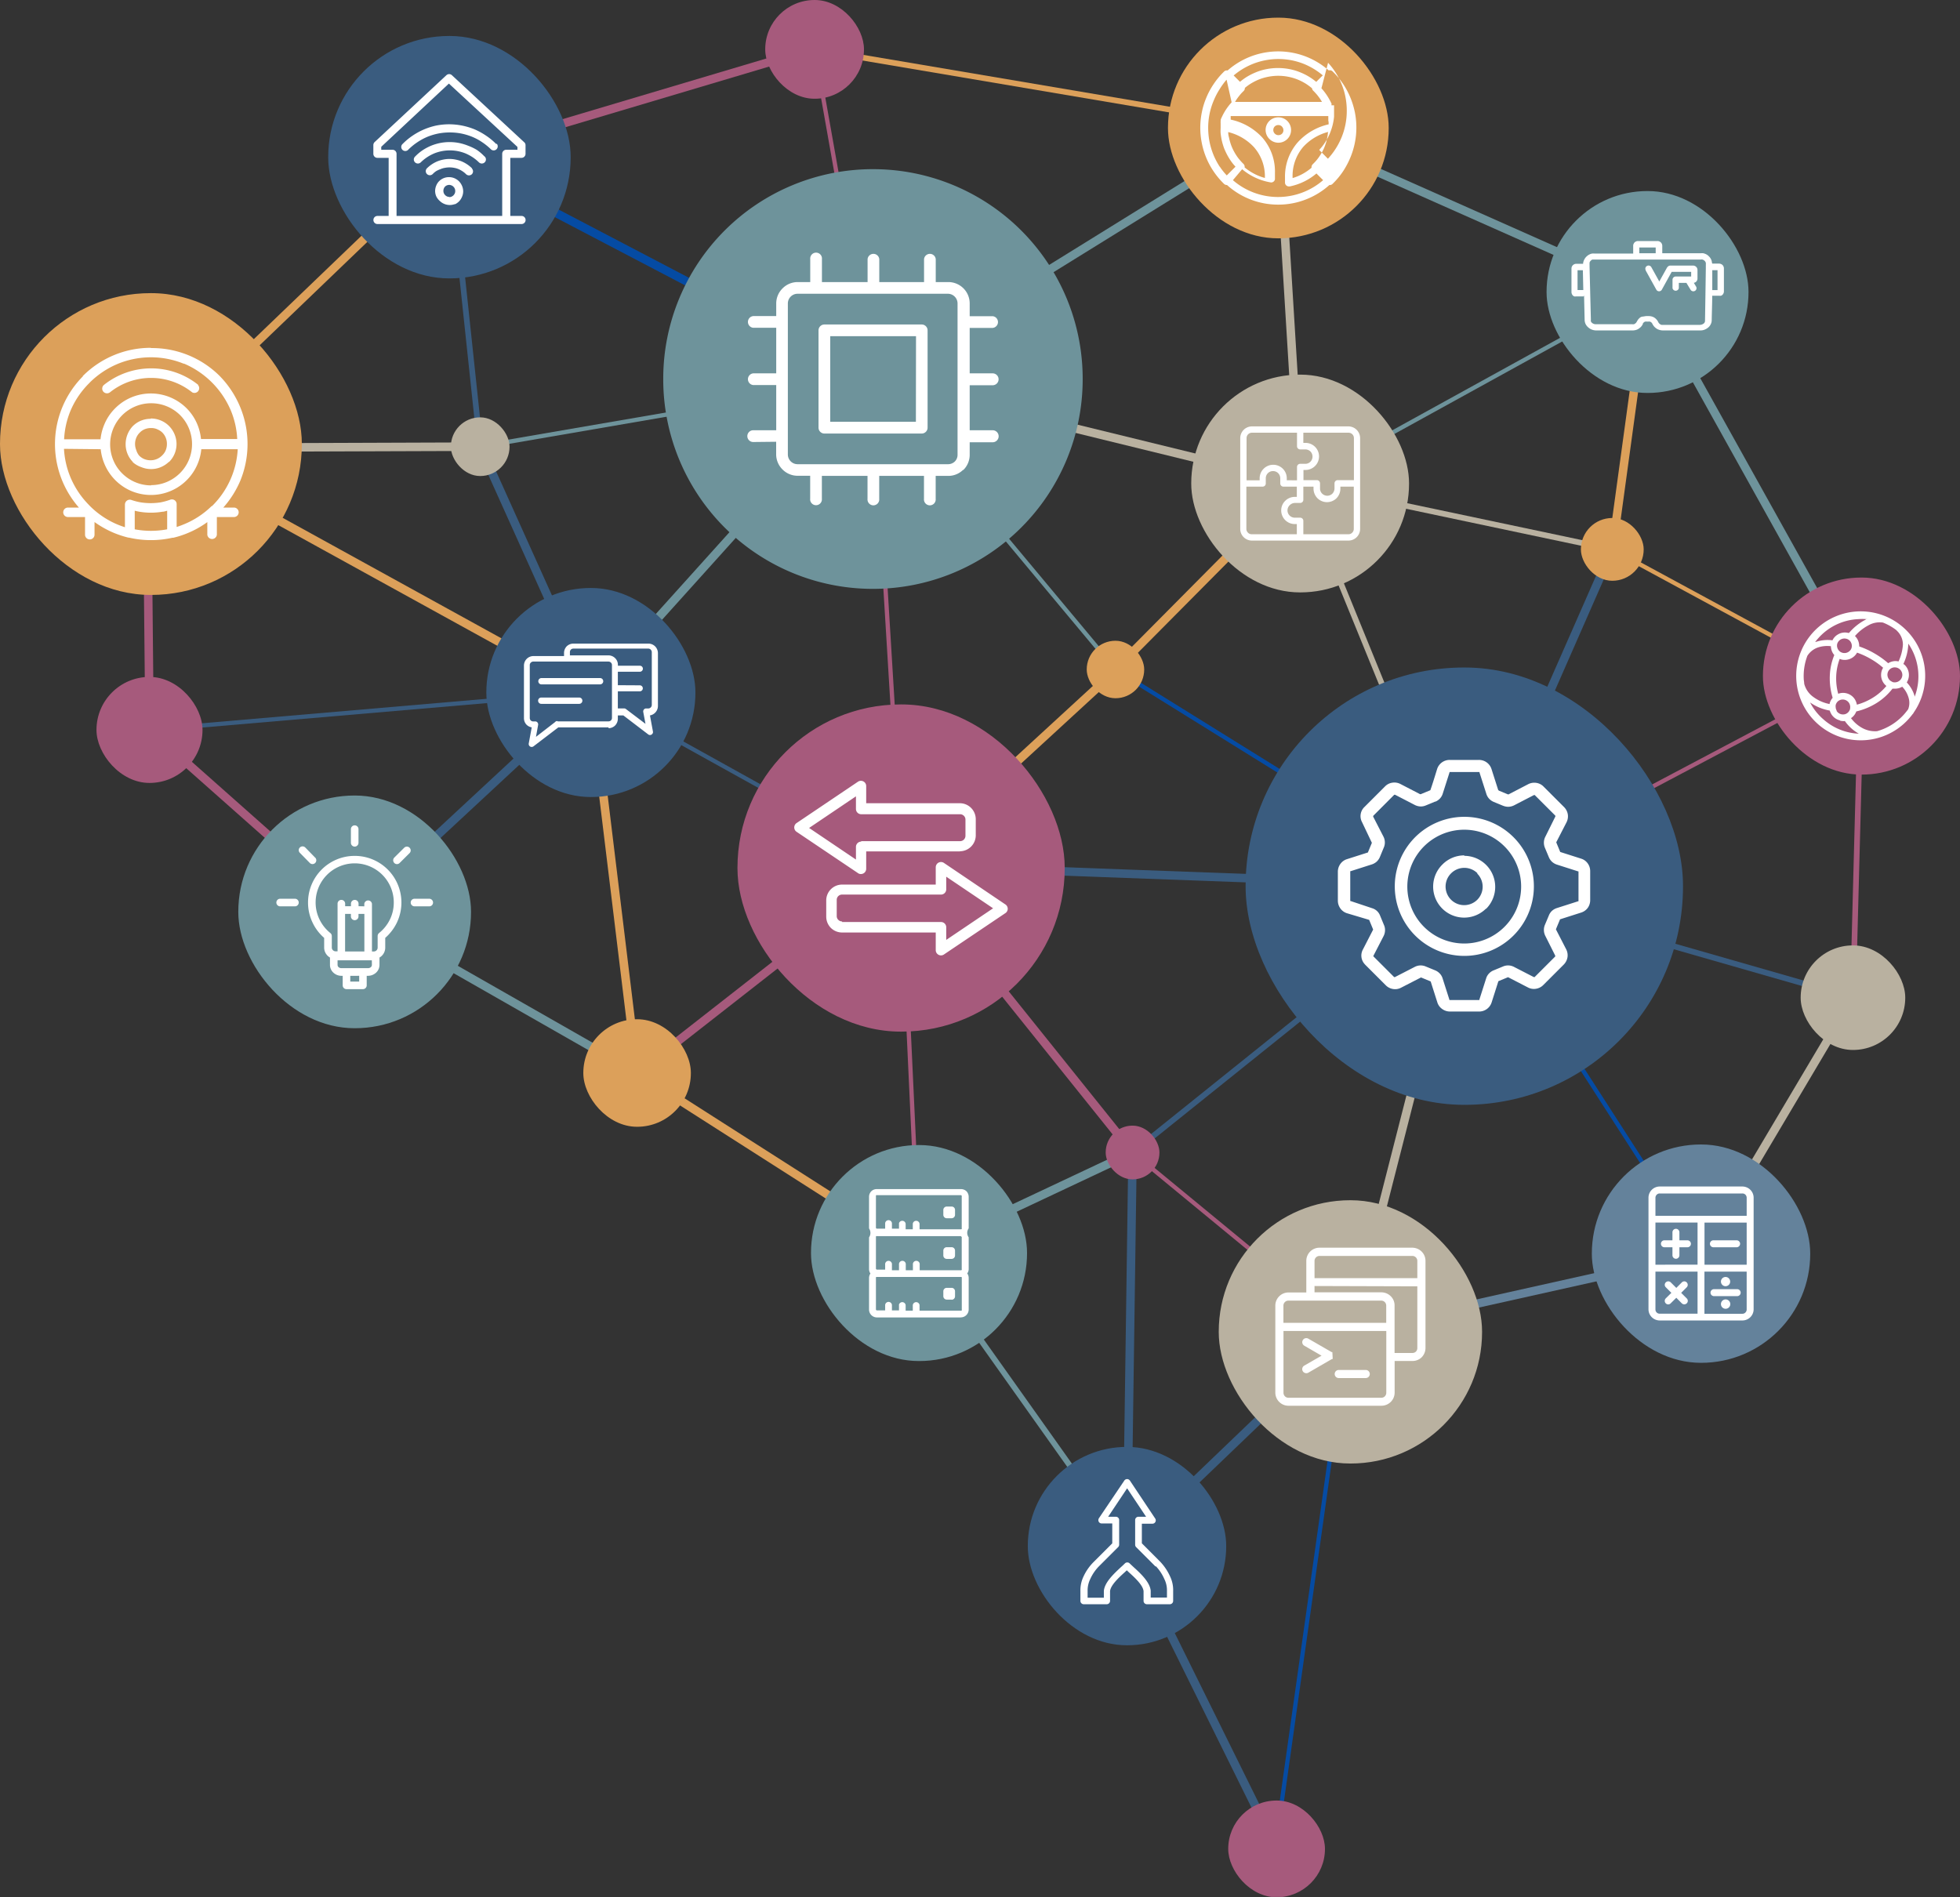 <svg xmlns="http://www.w3.org/2000/svg" width="310" height="300.12" viewBox="0 0 310 300.12"><rect x="0" y="0" width="310" height="300.12" fill="#333333" stroke="none"/><defs><clipPath id="clip-path" transform="translate(0 .06)"><path fill="none" d="M0 0h310v300H0z"/></clipPath><style>.cls-3,.cls-7{fill:#054ba3}.cls-11,.cls-13,.cls-3,.cls-4,.cls-5,.cls-6{fill-rule:evenodd}.cls-10,.cls-4{fill:#a65a7c}.cls-12,.cls-5{fill:#3a5c7f}.cls-6,.cls-8{fill:#dca05a}.cls-13,.cls-9{fill:#6e939b}.cls-11,.cls-16{fill:#b9b1a0}</style></defs><g id="レイヤー_2" data-name="レイヤー 2"><g clip-path="url(#clip-path)" id="レイヤー_1-2" data-name="レイヤー 1"><path class="cls-3" d="M71.4 24.27l67 35.08-.63 1.19-66.99-35.08.62-1.19z"/><path class="cls-4" d="M143.24 136.49l36.42 45.4-1.05.84-36.41-45.4 1.04-.84z"/><path class="cls-5" d="M255.62 87.18l-23.4 53.27-1.24-.54 23.41-53.27 1.23.54z"/><path class="cls-6" d="M261.24 46.28L255.67 87l-1.33-.18 5.57-40.72 1.33.18zM23.54 70.25l70.24 38.7-.65 1.18-70.24-38.7.65-1.18z"/><path class="cls-6" d="M100.1 169.81l-7.32-60.19 1.34-.16 7.32 60.2-1.34.15z"/><path class="cls-7" transform="rotate(-58.15 204.066 123.013)" d="M203.68 90.51h.67v64.95h-.67z"/><path class="cls-5" d="M142.74 136.24l88.88 3.27-.04 1.34-88.88-3.27.04-1.34z"/><path class="cls-8" transform="rotate(-42.6 159.468 121.786)" d="M136.48 121.07h45.79v1.35h-45.79z"/><path class="cls-9" transform="rotate(-25.22 162.356 190.207)" d="M143.57 189.53h37.34v1.35h-37.34z"/><path class="cls-4" d="M142.86 137.29l2.83 60.91-.68.03-2.82-60.91.67-.03z"/><path class="cls-10" transform="rotate(-38.04 121.838 153.293)" d="M95.11 152.59h53.27v1.34H95.11z"/><path class="cls-5" d="M177.58 244.56l.88-62.26 1.34.02-.88 62.26-1.34-.02z"/><path class="cls-5" d="M214.05 211.17l-35.34 33.89-.93-.97 35.34-33.89.93.97z"/><path class="cls-11" d="M232.25 140.35l-18.01 70.5-1.31-.33 18.02-70.5 1.3.33z"/><path class="cls-3" d="M268.76 198.5l-37.44-58.13.56-.37 37.45 58.13-.57.37z"/><path class="cls-4" d="M179.34 182.05l34.46 28.38-.43.52-34.45-28.38.42-.52z"/><path class="cls-12" transform="rotate(-38.76 205.451 161.223)" d="M171.72 160.74h67.29v.9h-67.29z"/><path class="cls-5" d="M231.72 139.75l61.47 17.63-.24.87-61.47-17.63.24-.87z"/><path class="cls-4" d="M231.44 139.89l62.82-33.24.31.59-62.81 33.24-.32-.59z"/><path class="cls-11" d="M206.05 76.31l25.97 63.7-.84.34-25.97-63.7.84-.34z"/><path class="cls-13" d="M260.74 46.49l-54.95 30.29-.32-.59 54.95-30.29.32.59zM75.89 70.32l62.14-10.7.11.66L76 70.99l-.11-.67z"/><path class="cls-11" d="M204.96 76.52l-3.45-56.23 1.34-.08 3.45 56.23-1.34.08z"/><path class="cls-11" d="M205.47 77.14L137.93 60.6l.31-1.3 67.55 16.53-.32 1.31z"/><path class="cls-8" transform="rotate(-45.22 191.08 91.159)" d="M170.3 90.46h41.46v1.34H170.3z"/><path class="cls-13" d="M176.17 106.12l-38.34-45.96.51-.43 38.34 45.96-.51.43z"/><path class="cls-4" d="M142.38 136.93l-4.63-76.15.67-.04 4.64 76.15-.68.04z"/><path class="cls-12" transform="rotate(-60.95 118.139 123.192)" d="M117.75 94.98h.67v56.36h-.67z"/><path class="cls-12" transform="rotate(-42.9 74.86 126.868)" d="M49.28 126.16h50.99v1.35H49.28z"/><path class="cls-5" d="M92.6 109.88l-68.92 5.92-.06-.67 68.92-5.93.06.68z"/><path class="cls-12" transform="rotate(-24.24 84.814 90.042)" d="M84.03 68.72h1.35v42.64h-1.35z"/><path class="cls-9" transform="rotate(-48.01 115.841 84.712)" d="M82.41 84.01h66.72v1.35H82.41z"/><path class="cls-13" d="M202.53 20.82l-64.09 39.7-.71-1.14 64.1-39.71.7 1.15z"/><path class="cls-12" transform="rotate(-6.06 74.108 47.685)" d="M73.07 24.68h.9v46.05h-.9z"/><path class="cls-11" d="M75.95 71.33l-52.74.18v-1.34l52.74-.19v1.35z"/><path class="cls-4" d="M23.89 70.83l.43 44.63-1.34.01-.44-44.63 1.35-.01z"/><path class="cls-4" d="M24.09 114.96l32.46 28.79-.89 1-32.46-28.78.89-1.01z"/><path class="cls-13" d="M56.43 143.66l44.67 25.49-.67 1.17-44.66-25.49.66-1.17z"/><path class="cls-6" d="M101.13 169.17l44.58 28.48-.72 1.13-44.58-28.48.72-1.13z"/><path class="cls-13" d="M145.72 197.96l32.89 46.35-.73.52-32.9-46.35.74-.52z"/><path class="cls-12" transform="rotate(-26.29 190.215 268.483)" d="M189.41 241.75h1.35v53.42h-1.35z"/><path class="cls-7" transform="rotate(-82 207.448 251.53)" d="M166.44 251.18h82.61v.67h-82.61z"/><path fill="#64829b" fill-rule="evenodd" d="M213.44 210.03l55.46-12.37.29 1.31-55.46 12.37-.29-1.31z"/><path class="cls-11" d="M268.46 197.97l24.03-40.5 1.16.69-24.03 40.5-1.16-.69z"/><path class="cls-4" d="M292.62 157.81l1.34-50.87.9.02-1.34 50.87-.9-.02z"/><path class="cls-9" transform="rotate(-29.11 277.645 76.549)" d="M276.82 41.74h1.34v69.54h-1.34z"/><path class="cls-13" d="M260.31 46.81l-58.4-25.95.54-1.23 58.4 25.95-.54 1.23z"/><path class="cls-8" transform="rotate(-43.84 47.226 47.821)" d="M13.96 47.12h66.37v1.34H13.96z"/><path class="cls-10" transform="rotate(-16.58 100.025 16.291)" d="M69.84 15.59h59.9v1.35h-59.9z"/><path class="cls-6" d="M202.11 20.69L128.42 8.22l.14-.89 73.69 12.47-.14.89z"/><path class="cls-4" d="M137.75 60.01l-9.24-52.14.66-.12 9.25 52.14-.67.12z"/><path class="cls-11" d="M205.72 76.04l49.38 10.43-.19.88-49.37-10.43.18-.88z"/><path class="cls-6" d="M294.25 108.55l-39.4-21.34.32-.6 39.4 21.34-.32.6z"/><rect class="cls-12" x="51.91" y="5.69" width="38.35" height="38.35" rx="19.15"/><path class="cls-9" d="M138 26.76h.09a33.15 33.15 0 0133.15 33.15V60a33.15 33.15 0 01-33.15 33.15H138A33.14 33.14 0 01104.9 60v-.09A33.15 33.15 0 01138 26.76z"/><rect x="251.77" y="181.04" width="34.54" height="34.54" rx="17.25" fill="#64829b"/><rect class="cls-16" x="192.76" y="189.86" width="41.65" height="41.65" rx="20.8"/><rect class="cls-10" x="15.26" y="107.08" width="16.77" height="16.77" rx="8.38"/><rect class="cls-16" x="71.31" y="66.02" width="9.28" height="9.28" rx="4.63"/><rect class="cls-8" y="46.37" width="47.74" height="47.74" rx="23.84"/><rect class="cls-10" x="116.64" y="111.43" width="51.76" height="51.76" rx="25.85"/><rect class="cls-8" x="184.73" y="2.79" width="34.91" height="34.91" rx="17.43"/><rect class="cls-12" x="197.01" y="105.59" width="69.18" height="69.18" rx="34.55"/><rect class="cls-10" x="278.83" y="91.36" width="31.17" height="31.17" rx="15.57"/><rect class="cls-10" x="121.03" width="15.62" height="15.62" rx="7.8"/><rect class="cls-9" x="128.27" y="181.13" width="34.17" height="34.17" rx="17.06"/><rect class="cls-8" x="171.88" y="101.36" width="9.09" height="9.09" rx="4.54"/><rect class="cls-12" x="76.92" y="93.01" width="33.07" height="33.07" rx="16.51"/><rect class="cls-12" x="162.56" y="228.88" width="31.38" height="31.38" rx="15.67"/><rect class="cls-16" x="284.8" y="149.55" width="16.54" height="16.54" rx="8.26"/><rect class="cls-16" x="188.41" y="59.26" width="34.45" height="34.45" rx="17.2"/><rect class="cls-10" x="174.88" y="178.06" width="8.5" height="8.5" rx="4.24"/><rect class="cls-8" x="92.26" y="161.23" width="17.01" height="17.01" rx="8.49"/><rect class="cls-9" x="37.69" y="125.84" width="36.81" height="36.81" rx="18.38"/><rect class="cls-9" x="244.61" y="30.22" width="31.94" height="31.94" rx="15.95"/><rect class="cls-10" x="194.26" y="284.82" width="15.3" height="15.3" rx="7.64"/><rect class="cls-8" x="250.04" y="81.94" width="9.93" height="9.93" rx="4.96"/><path d="M130.39 51.27h15.39a.93.93 0 01.93.92v15.4a.93.93 0 01-.93.93h-15.39a.93.93 0 01-.93-.93v-15.4a.93.93 0 01.93-.92zm-7.63 18.55v2a3.37 3.37 0 001 2.38 3.37 3.37 0 002.38 1h2v3.63a.93.93 0 101.85 0v-3.61h7.22v3.63a.93.93 0 101.85 0v-3.63h7.08v3.63a.93.93 0 101.85 0v-3.63h2a3.33 3.33 0 002.32-.94h.06a3.36 3.36 0 001-2.38v-2H157a.93.93 0 100-1.9h-3.63v-7.12H157a.93.93 0 100-1.88h-3.63v-7.19h3.64a.93.93 0 000-1.85h-3.64v-2a3.38 3.38 0 00-3.37-3.4h-2v-3.63a.93.93 0 00-1.85 0v3.63h-7.08v-3.63a.93.93 0 00-1.85 0v3.63H130v-3.63a.93.93 0 10-1.85 0v3.63h-2a3.36 3.36 0 00-2.38 1 3.36 3.36 0 00-1 2.38v2h-3.64a.93.93 0 000 1.85h3.64V59h-3.64a.93.93 0 000 1.85h3.64V68h-3.64a.93.93 0 000 1.86zm6.24 3.55h21a1.54 1.54 0 001-.41 1.48 1.48 0 00.45-1.07V47.94a1.54 1.54 0 00-1.45-1.53h-23.87a1.52 1.52 0 00-1.07.45 1.52 1.52 0 00-.45 1.08v23.91a1.54 1.54 0 001.52 1.52zm15.88-20.25h-13.57v13.54h13.55zM237.05 125l1.45.6h.1l3.12-1.62a2.1 2.1 0 011.27-.2 2 2 0 011.14.58l3.26 3.26a2.15 2.15 0 01.58 1.14 2.09 2.09 0 01-.21 1.27l-1.61 3.13a.11.11 0 000 .05l.62 1.5 3.35 1.07a2 2 0 011 .74 2.09 2.09 0 01.39 1.22v4.6a2.09 2.09 0 01-.39 1.22 2.07 2.07 0 01-1.05.74l-3.35 1.07v.05l-.62 1.49a.15.15 0 000 .06l1.61 3.13a2.07 2.07 0 01.21 1.26 2.15 2.15 0 01-.58 1.15l-3.26 3.26a2.08 2.08 0 01-1.15.58 2 2 0 01-1.27-.21l-3.12-1.61h-.05l-1.5.62-1.07 3.36a2.07 2.07 0 01-2 1.44h-4.6a2.1 2.1 0 01-1.22-.4 2 2 0 01-.75-1l-1.07-3.36-1.5-.62h-.05l-3.13 1.61a2 2 0 01-1.26.21 2.08 2.08 0 01-1.15-.58l-3.26-3.26-.06-.07a2 2 0 01-.31-2.34l1.61-3.13a.15.15 0 000-.06l-.62-1.5-3.55-1.06a2.07 2.07 0 01-1-.74l-.05-.08a2.1 2.1 0 01-.35-1.15v-4.6a2.1 2.1 0 01.4-1.22 2 2 0 011-.74l3.35-1.07.62-1.5a.11.11 0 000-.05l-1.54-3.24a2 2 0 01.38-2.41l3.26-3.26a2 2 0 011.15-.58 2.06 2.06 0 011.26.2l3.13 1.62h.1l1.52-.63c.38-1.09.73-2.25 1.07-3.35a2.07 2.07 0 012-1.44h4.6a2.07 2.07 0 012 1.44l1.07 3.35h.05zm-5.45 24.19a9 9 0 10-6.39-2.65 9 9 0 006.39 2.65zm7.78-1.26a11 11 0 10-7.78 3.22 11 11 0 007.78-3.22zm-1.63-20.52l-1.5-.62a2.09 2.09 0 01-.73-.51 2 2 0 01-.44-.78l-1.08-3.37a.43.43 0 000-.07h-4.74a.43.43 0 000 .07l-1.07 3.35a2 2 0 01-.44.77 2.16 2.16 0 01-.67.48h-.06l-1.51.62a2 2 0 01-.87.16 2.16 2.16 0 01-.86-.23l-3.13-1.62h-.13l-3.33 3.34v.06a.1.1 0 000 .07l1.61 3.13a2 2 0 01.23.86 1.94 1.94 0 01-.16.88l-.62 1.5a2.11 2.11 0 01-.5.73 2.16 2.16 0 01-.78.45l-3.35 1.07a.08.08 0 00-.06 0v4.72h.06l3.38 1.13a1.95 1.95 0 011.28 1.18l.62 1.5a1.92 1.92 0 01.16.87 2.09 2.09 0 01-.23.87l-1.61 3.12a.13.13 0 000 .08l3.28 3.28a.07.07 0 00.06 0 .11.11 0 00.07 0l3.13-1.61a2 2 0 01.86-.23 2 2 0 01.87.16l1.51.62a2.09 2.09 0 01.73.51 1.9 1.9 0 01.44.77l1.07 3.35a.15.15 0 000 .06h4.74a.15.15 0 000-.06l1.07-3.35a1.9 1.9 0 01.44-.77 2 2 0 01.74-.51l1.5-.62a2 2 0 01.87-.16 2 2 0 01.86.23l3.13 1.61a.11.11 0 00.07 0 .07.07 0 00.06 0l3.26-3.26v-.05a.31.31 0 000-.08l-1.56-3.11a2.09 2.09 0 01-.23-.87 2.05 2.05 0 01.15-.87l.63-1.5a2 2 0 01.5-.74 2.14 2.14 0 01.78-.44l3.35-1.07h.06v-4.73a.09.09 0 00-.06 0l-3.35-1.07a2.16 2.16 0 01-.78-.45 2.11 2.11 0 01-.5-.73l-.63-1.5a2.07 2.07 0 01-.15-.88 2 2 0 01.23-.86l1.58-3.19a.19.19 0 000-.07v-.06l-3.26-3.26a.09.09 0 00-.06 0h-.07l-3.13 1.62a2.16 2.16 0 01-.86.23 2.08 2.08 0 01-.88-.16zm-6.15 7.84a4.86 4.86 0 00-3.46 1.44 4.9 4.9 0 006.87 7h.05a4.91 4.91 0 00-3.46-8.37zm2.08 2.83a2.95 2.95 0 00-4.16 0 2.94 2.94 0 004.12 4.2 2.93 2.93 0 000-4.15zM269 41h-17.16a.67.67 0 00-.14.09.49.49 0 00-.13.12.64.64 0 00-.1.13.47.47 0 00-.06.15v.17a1.93 1.93 0 000 .24v.25l.1 4v.09l.11 4.3a.6.6 0 000 .24.82.82 0 00.16.22 1 1 0 00.28.17 1 1 0 00.33.06h5.78a.85.85 0 00.23 0 .49.49 0 00.18-.08.75.75 0 00.17-.14.64.64 0 00.13-.19l.06-.1a1.72 1.72 0 01.25-.35 1.48 1.48 0 01.36-.29A1.78 1.78 0 01260 50a1.82 1.82 0 01.46-.06h.31a1.82 1.82 0 01.46.06 1.44 1.44 0 01.42.18 1.44 1.44 0 01.33.28 1.46 1.46 0 01.27.38l.05.1a.67.67 0 00.12.16.75.75 0 00.17.14.72.72 0 00.2.09.85.85 0 00.23 0h5.88a1.5 1.5 0 00.29-.06 1.17 1.17 0 00.27-.15.53.53 0 00.16-.2.46.46 0 00.05-.2l.07-4.32a.13.13 0 010-.06l.06-4a.13.13 0 010-.06V42a2.28 2.28 0 000-.26.76.76 0 000-.21.47.47 0 00-.06-.15.57.57 0 00-.08-.13l-.14-.13-.14-.08a.55.55 0 00-.17-.05.5.5 0 00-.18 0zm-18.65 1.69h-.84v3.13h.91l-.07-3.13zm.1 4.14h-1.2a.73.73 0 01-.25 0 .65.65 0 01-.23-.15.6.6 0 01-.16-.25.67.67 0 01-.06-.28v-3.73a.75.75 0 01.22-.53.78.78 0 01.24-.16.72.72 0 01.29-.06h1.09v-.07a1.3 1.3 0 01.07-.33 2.07 2.07 0 01.15-.34 1.72 1.72 0 01.23-.32 1.8 1.8 0 01.29-.26 1.77 1.77 0 01.33-.19 1.37 1.37 0 01.36-.11 1.69 1.69 0 01.38 0h6.11v-1.23a.68.68 0 01.06-.29 1 1 0 01.15-.24 1.07 1.07 0 01.25-.16.72.72 0 01.29-.06h3.1a.72.72 0 01.29.06 1 1 0 01.24.16.72.72 0 01.16.25.68.68 0 01.06.29V40H269a1.72 1.72 0 01.39 0 2.29 2.29 0 01.37.12 1.68 1.68 0 01.34.2 2.37 2.37 0 01.28.27 1.46 1.46 0 01.23.34 1.48 1.48 0 01.13.35c0 .12.05.24.07.36h1.09a.82.82 0 01.54.22.79.79 0 01.22.53v3.65a.67.67 0 01-.06.28.72.72 0 01-.16.25.75.75 0 01-.24.15.69.69 0 01-.25 0h-1.14c0 1.29-.06 2.58-.08 3.87a1.39 1.39 0 01-.16.65 1.46 1.46 0 01-.42.53 2.08 2.08 0 01-.58.33 1.71 1.71 0 01-.59.11H263a2 2 0 01-.49-.07 1.86 1.86 0 01-.46-.19 2.37 2.37 0 01-.39-.32 2.16 2.16 0 01-.27-.38.47.47 0 01-.05-.1.91.91 0 00-.11-.16.69.69 0 00-.13-.11l-.17-.07a.55.55 0 00-.19 0h-.31a.55.55 0 00-.19 0 .76.76 0 00-.16.06l-.15.12-.1.14v.09a2 2 0 01-.28.41 2.37 2.37 0 01-.39.32 1.49 1.49 0 01-.43.19 2 2 0 01-.49.07h-5.78a2 2 0 01-.69-.13 1.9 1.9 0 01-.59-.37 1.68 1.68 0 01-.41-.54 1.66 1.66 0 01-.14-.66l-.09-3.83zm20.33-1h.87v-3.15h-.83v3.13zm-10.48-3.14a.49.49 0 01.19-.68.51.51 0 01.69.19l1.26 2.27 1.21-2.18a.87.87 0 01.27-.27.6.6 0 01.3-.07h3.56a.7.7 0 01.49.2.68.68 0 01.21.5V44a.68.68 0 01-.58.68l.35.58a.49.49 0 01-.17.69.51.51 0 01-.69-.17l-.66-1.09h-1.2v.83a.51.51 0 01-1 0v-1.33a.51.51 0 01.51-.51h2.44v-.74h-3.08l-1.54 2.79a.45.45 0 01-.21.22.49.49 0 01-.68-.19l-1.7-3.07zm1.57-2.69v-.91h-2.59V40zM152 195.48h-13.31a.17.17 0 00-.1 0 .13.13 0 00-.05.12v5a.13.13 0 00.05.12.17.17 0 00.11.06h1.3V200a.54.54 0 111.07 0v.88h1.12V200a.54.54 0 111.07 0v.88h1.13V200a.54.54 0 111.07 0v.88H152a.22.22 0 00.11-.05.16.16 0 000-.12v-5a.2.2 0 000-.11.16.16 0 00-.11-.05zm-9.83 10.91a.54.54 0 011.07 0v.88h1.13v-.88a.54.54 0 011.07 0v.88H152a.17.17 0 00.12-.05.16.16 0 000-.12v-5a.2.2 0 000-.11.16.16 0 00-.11-.05h-13.32a.18.18 0 00-.1 0 .15.15 0 00-.05.12v5a.15.15 0 00.05.12.17.17 0 00.12.05H140v-.88a.54.54 0 011.07 0v.88h1.12v-.88zm0-12.87a.54.54 0 011.07 0v.88h1.13v-.88a.54.54 0 011.07 0v.88H152a.16.16 0 00.11-.05.16.16 0 000-.12v-5a.18.18 0 000-.11.17.17 0 00-.11-.12h-13.3a.21.21 0 00-.11 0 .17.17 0 00-.05.13v5a.13.13 0 00.05.12.16.16 0 00.11.05h1.3v-.88a.54.54 0 011.07 0v.88h1.12v-.88zm8.35 12h-.78a.54.54 0 01-.54-.54v-.78a.54.54 0 01.54-.54h.78a.54.54 0 01.53.54v.8a.54.54 0 01-.53.54zm1.48 2.82h-13.3a1.25 1.25 0 01-1.25-1.24v-5a1.27 1.27 0 01.22-.71 1.22 1.22 0 01-.22-.71v-5a1.26 1.26 0 000-1.42v-5a1.25 1.25 0 01.37-.89 1.21 1.21 0 01.84-.33H152a1.26 1.26 0 01.88.36 1.29 1.29 0 01.33.85v5a1.21 1.21 0 000 1.42v5a1.16 1.16 0 01-.23.71 1.2 1.2 0 01.23.71v5a1.24 1.24 0 01-.37.88 1.23 1.23 0 01-.88.36zm-1.48-9.26h-.78a.54.54 0 01-.54-.54v-.77a.54.54 0 01.54-.54h.78a.54.54 0 01.53.54v.77a.54.54 0 01-.53.54zm0-6.43h-.78a.54.54 0 01-.54-.54v-.78a.54.54 0 01.54-.53h.78a.53.53 0 01.53.53v.78a.54.54 0 01-.53.54zM198 67.39h15.28a1.86 1.86 0 011.84 1.85v14.37a1.84 1.84 0 01-1.84 1.84H198a1.84 1.84 0 01-1.84-1.84V69.24a1.86 1.86 0 011.84-1.85zm7.14 8.53v-2.11a.5.5 0 01.5-.5h.82a1.15 1.15 0 00.81-.34 1.17 1.17 0 000-1.61 1.19 1.19 0 00-.81-.33h-.82a.5.5 0 01-.5-.5v-2.14H198a.85.85 0 00-.84.85v6.68h2.07v-.31a2.15 2.15 0 012.15-2.15 2.16 2.16 0 011.51.62 2.13 2.13 0 01.63 1.52v.31zm1-7.53V70h.32a2.14 2.14 0 011.54 3.65 2.15 2.15 0 01-1.52.63h-.32v1.61h2.11a.51.51 0 01.51.5v.82a1.12 1.12 0 00.33.81 1.15 1.15 0 001.63 0 1.19 1.19 0 00.33-.81v-.82a.51.51 0 01.5-.5h2.57v-6.65a.85.85 0 00-.84-.85zm-1 8.53H203a.5.5 0 01-.51-.5v-.81a1.15 1.15 0 00-.33-.82 1.14 1.14 0 00-.81-.33 1.13 1.13 0 00-1.15 1.15v.81a.5.5 0 01-.5.5h-2.57v6.69a.84.84 0 00.25.59.8.8 0 00.59.25h7.14v-1.61h-.32a2.15 2.15 0 01-2.15-2.15 2.11 2.11 0 01.63-1.52 2.15 2.15 0 011.52-.63h.32v-1.62zm1 0V79a.5.5 0 01-.5.5h-.82a1.19 1.19 0 00-.81.33 1.15 1.15 0 00.81 2h.82a.5.5 0 01.5.51v2.11h7.14a.8.8 0 00.59-.25.84.84 0 00.25-.59v-6.69H212v.32a2.18 2.18 0 01-.62 1.52 2.14 2.14 0 01-3 0 2.19 2.19 0 01-.63-1.52v-.32zM74.63 26.59a.65.65 0 010 .91.66.66 0 01-.91 0 3.51 3.51 0 00-.56-.46 4 4 0 00-.64-.35 3.22 3.22 0 00-.69-.2 3.84 3.84 0 00-1.46 0 2.92 2.92 0 00-.69.2A4.48 4.48 0 0069 27a3.1 3.1 0 00-.56.47.64.64 0 11-.91-.91 5.22 5.22 0 011.63-1.09 5 5 0 01.93-.28 4.85 4.85 0 012 0 5 5 0 01.93.28 5.18 5.18 0 01.87.47 5 5 0 01.76.62zm-3.14-14.74a.64.64 0 00-.9 0L59.28 22.39a.66.66 0 00-.23.5v1.38a.64.64 0 00.64.64h1.78v9.19H59.7a.64.64 0 100 1.28h22.79a.64.64 0 00.64-.64.64.64 0 00-.64-.64h-1.78v-9.19h1.77a.64.64 0 00.64-.64V22.9a.6.6 0 00-.21-.46L71.49 11.85zm10.35 11.33L71 13.16l-10.7 10v.47h1.78a.64.64 0 01.64.64v9.83h16.71v-9.83a.64.64 0 01.64-.64h1.77v-.45zm-10.75 7.91a.9.9 0 01-.37-.07 1 1 0 01-.52-.52.9.9 0 01-.07-.37.87.87 0 01.07-.37.79.79 0 01.18-.29.72.72 0 01.29-.2.9.9 0 01.74 0 .81.81 0 01.31.21.85.85 0 01.21.31.87.87 0 01.07.37.9.9 0 01-.07.37 1.06 1.06 0 01-.21.31 1 1 0 01-.31.21.9.9 0 01-.37.07zM72 32.2a2.27 2.27 0 01-2.45-.48A2.3 2.3 0 0169 31a2.19 2.19 0 01-.18-.85 2.28 2.28 0 01.18-.86 2.11 2.11 0 01.45-.69 2.27 2.27 0 01.7-.47 2.26 2.26 0 011.72 0 2.4 2.4 0 01.73.49 2.37 2.37 0 01.48.73 2.28 2.28 0 01.18.86 2.19 2.19 0 01-.18.85 2.3 2.3 0 01-.48.74 2.23 2.23 0 01-.73.49zm6.58-9.51a.64.64 0 01-.9.9 9.58 9.58 0 00-1.41-1.15 8.72 8.72 0 00-1.59-.86 9.89 9.89 0 00-1.73-.52 9.72 9.72 0 00-3.62 0 9.89 9.89 0 00-1.73.52 9.37 9.37 0 00-1.59.86 9.58 9.58 0 00-1.41 1.15.64.64 0 11-.9-.9 10.21 10.21 0 011.6-1.32A10.64 10.64 0 0169 19.8a10.64 10.64 0 012-.2 10.82 10.82 0 012.06.2 11.1 11.1 0 012 .6 10.93 10.93 0 011.82 1 10.21 10.21 0 011.6 1.32zm-2 1.95a7.34 7.34 0 00-1.18-1 8.21 8.21 0 00-1.34-.64 8.09 8.09 0 00-1.45-.44 7.78 7.78 0 00-3 0 8.09 8.09 0 00-1.45.44 8.21 8.21 0 00-1.34.72 7.34 7.34 0 00-1.18 1 .63.63 0 000 .9.65.65 0 00.91 0 6.91 6.91 0 011-.81 7 7 0 011.12-.6 6.78 6.78 0 011.21-.36 6.78 6.78 0 012.54 0 6.78 6.78 0 011.21.36 7.51 7.51 0 011.12.6 6.91 6.91 0 011 .81.65.65 0 00.91 0 .63.63 0 00-.08-.98zm-52.71 41.5a4 4 0 011.55.31 3.9 3.9 0 011.31.87 4.13 4.13 0 01.88 1.32 4 4 0 010 3.09 4.12 4.12 0 01-.86 1.28h-.05a4.21 4.21 0 01-1.28.83 3.9 3.9 0 01-1.53.3 4 4 0 01-1.55-.31 4 4 0 01-1.34-.78V73a3.88 3.88 0 01-.83-1.27 4 4 0 01-.3-1.53 4.19 4.19 0 01.3-1.55 4.16 4.16 0 01.83-1.3 4 4 0 011.31-.87 4 4 0 011.51-.29zm0-11.18a15.17 15.17 0 00-10.77 4.46v.06a15.22 15.22 0 00-.62 20.75h-1.73a.75.75 0 000 1.5h2.7v2.79a.75.75 0 001.5 0v-2a15.66 15.66 0 003.1 1.73 16 16 0 002.28.74h.1a15.06 15.06 0 003.44.39 15.39 15.39 0 003.42-.38h.14a14.49 14.49 0 002.2-.71 14.78 14.78 0 003.16-1.76v2a.76.76 0 001.51 0v-2.8H37a.75.75 0 000-1.5h-1.68A15.59 15.59 0 0038 76a15.3 15.3 0 000-11.64 15.47 15.47 0 00-3.31-5A15.17 15.17 0 0023.87 55zm5.25 2.54a13.77 13.77 0 00-10.5 0 13.85 13.85 0 00-4.41 2.94l-.07.08a13.65 13.65 0 00-3 4.42 13.44 13.44 0 00-1 4.49h5.76a8.1 8.1 0 01.58-2.3 7.84 7.84 0 011.73-2.6 7.93 7.93 0 012.59-1.74 8 8 0 018.68 1.7 7.87 7.87 0 011.74 2.6 8.08 8.08 0 01.57 2.3h5.73a13.43 13.43 0 00-1-4.49 14 14 0 00-3-4.46 14 14 0 00-4.46-3zm-19 13.44a13.62 13.62 0 001 4.44 13.8 13.8 0 002.92 4.41l.11.12a13.62 13.62 0 004.43 3c.39.16.78.3 1.18.43v-3.61a.77.77 0 011-.71 9.29 9.29 0 001.51.39 10.2 10.2 0 003.12 0 10.07 10.07 0 001.5-.41.73.73 0 01.3-.06.74.74 0 01.75.75v3.61c.38-.12.76-.26 1.12-.41A13.63 13.63 0 0033.47 80h.05l.08-.07a13.65 13.65 0 004-8.93h-5.76a8 8 0 01-11 6.64 8 8 0 01-4.33-4.34 8 8 0 01-.58-2.3zm11.19 12.73v-2.94c.25.06.5.12.75.16a11 11 0 003.62 0c.26 0 .51-.1.76-.16v2.94a13.83 13.83 0 01-5.13 0zm10-22.83a.75.75 0 01-.92 1.16 10.41 10.41 0 00-13 0 .77.77 0 01-1.06-.12.76.76 0 01.12-1.06 12 12 0 017.45-2.61 11.9 11.9 0 017.45 2.61zm-7.44 15.84a6.39 6.39 0 002.49-.49 6.57 6.57 0 002.11-1.41 6.46 6.46 0 001.41-2.11 6.5 6.5 0 00-1.41-7.08 6.47 6.47 0 00-4.56-1.86 6.38 6.38 0 00-2.48.49 6.46 6.46 0 00-2.11 1.41 6.52 6.52 0 00-1.41 7.08 6.31 6.31 0 001.41 2.11 6.46 6.46 0 002.11 1.41 6.38 6.38 0 002.48.49zm1-8.84a2.37 2.37 0 00-1-.19 2.66 2.66 0 00-.94.17 2.28 2.28 0 00-.82.55 2.39 2.39 0 00-.56.83 2.55 2.55 0 000 1.93A2.51 2.51 0 0022 72a2.44 2.44 0 00.82.56 2.62 2.62 0 001 .19 2.55 2.55 0 001.81-.75l.06-.06a2.38 2.38 0 00.52-.77 2.62 2.62 0 00.19-1 2.54 2.54 0 00-.19-1 2.47 2.47 0 00-.55-.82 2.41 2.41 0 00-.82-.51zm31.23 67.49a7.38 7.38 0 016.66 10.58 7.55 7.55 0 01-1.83 2.39v1.54a1.8 1.8 0 01-.53 1.28 1.82 1.82 0 01-.38.29v1.17a1.66 1.66 0 01-.55 1.23 1.89 1.89 0 01-1.26.49H58v1.51a.6.6 0 01-.6.6h-2.6a.6.6 0 01-.6-.6v-1.51H54a1.85 1.85 0 01-1.26-.49 1.66 1.66 0 01-.55-1.23v-1.17a1.82 1.82 0 01-.38-.29 1.81 1.81 0 01-.54-1.28v-1.54a7.38 7.38 0 01-1.82-2.39 7.3 7.3 0 01-.73-3.2 7.37 7.37 0 017.38-7.38zm-6.26.27l-1.56-1.6a.61.61 0 00-.85 0 .59.59 0 000 .85l1.57 1.6a.6.6 0 00.85-.85zm13.37.85l1.57-1.56a.6.6 0 10-.85-.85l-1.57 1.56a.61.61 0 000 .85.59.59 0 00.85 0zm-16.56 5.66a.6.6 0 01.6.6.6.6 0 01-.6.6h-2.34a.6.6 0 01-.6-.6.6.6 0 01.6-.6zm18.91 1.2a.6.6 0 01-.6-.6.6.6 0 01.6-.6h2.33a.6.6 0 01.6.6.59.59 0 01-.6.6zm-8.86-10.05a.6.6 0 01-1.2 0v-2.16a.6.6 0 011.2 0v2.16zm.92 10.05v-.4a.61.61 0 011.21 0v7.54h.29a.61.61 0 00.61-.61V148a.6.6 0 01.23-.47 6.26 6.26 0 001.72-2.16 6.09 6.09 0 00.6-2.68 6.18 6.18 0 10-12.36 0 6.1 6.1 0 00.61 2.68 6.2 6.2 0 001.69 2.14.62.62 0 01.26.49v1.82a.57.57 0 00.18.43.65.65 0 00.44.18h.29v-7.54a.6.6 0 011.2 0v.4h.92v-.4a.6.6 0 011.2 0v.4zm-.92 1.59a.6.6 0 11-1.2 0v-.39h-.92v5.94h3.05v-5.94h-.93v.39zm.11 9.4H55.4v.91h1.41v-.91zm2-2.45h-5.42v.73a.48.48 0 00.16.35.67.67 0 00.45.16h4.21a.71.71 0 00.45-.16.52.52 0 00.16-.35zM96.22 115h-7.91l-3.93 3a.47.47 0 01-.75-.46l.47-2.54a1.54 1.54 0 01-.82-.42 1.47 1.47 0 01-.41-1v-8.36a1.51 1.51 0 01.44-1.06 1.51 1.51 0 011.06-.44h4.84v-.53a1.54 1.54 0 01.41-1 1.51 1.51 0 011.07-.44h11.87a1.51 1.51 0 011.06.44 1.53 1.53 0 01.44 1.07v8.36a1.51 1.51 0 01-.44 1.06 1.52 1.52 0 01-.82.43l.47 2.54a.43.43 0 01-.09.37.46.46 0 01-.66.09l-3.93-3h-.87v.53a1.53 1.53 0 01-.44 1.07 1.48 1.48 0 01-1 .42zm-4.61-4.72h-6a.48.48 0 000 1h6a.48.48 0 100-1zm3.3-3.08h-9.27a.48.48 0 000 1h9.27a.48.48 0 100-1zm6.29 1.15a.47.47 0 01.47.47.48.48 0 01-.47.48h-3.48v2.7h1a.48.48 0 01.32.13l3.05 2.31-.35-1.87a.48.48 0 01.38-.56h.41a.55.55 0 00.39-.16.56.56 0 00.17-.39v-8.36a.57.57 0 00-.17-.4.55.55 0 00-.39-.16H90.69a.56.56 0 00-.4.16.56.56 0 00-.15.38v.53h6.09a1.51 1.51 0 011.06.44 1.46 1.46 0 01.44 1.06v.14h3.48a.47.47 0 01.47.47.48.48 0 01-.47.48h-3.49v2.13zm-13 5.7h8.06a.56.56 0 00.37-.15.55.55 0 00.16-.39v-8.36a.53.53 0 00-.16-.39.56.56 0 00-.39-.17h-11.9a.56.56 0 00-.39.17.53.53 0 00-.16.39v8.36a.56.56 0 00.14.38.56.56 0 00.39.17h.41a.48.48 0 01.38.56l-.34 1.88 3-2.32a.48.48 0 01.39-.18zM300 99.67a8.72 8.72 0 00-2.19-1.25 3.59 3.59 0 00-2.3.44 7.29 7.29 0 00-2.12 1.69 2.51 2.51 0 01.35.44 2.28 2.28 0 01.32 1.21 12.88 12.88 0 012.41 1.1 13.27 13.27 0 012.17 1.55 2.29 2.29 0 011.21-.34 3.18 3.18 0 01.43.06 7.4 7.4 0 00.69-2.64 3 3 0 00-1-2.26zm-9 14.22a2.17 2.17 0 01-1.36-1 2.7 2.7 0 01-.24-.55 7.59 7.59 0 01-3.11-1.28 8.84 8.84 0 002.05 2.62A9 9 0 00294 116a6.7 6.7 0 01-2.21-2 2.14 2.14 0 01-.75-.06zm-1.63-2.58a6.4 6.4 0 01-2.54-1.1 3.71 3.71 0 01-1.47-2.11c0-.22-.05-.45-.07-.68a9.05 9.05 0 01.57-3.74 3.25 3.25 0 011.64-1.31 4.69 4.69 0 012.08-.21 2.27 2.27 0 00.32 1.11 2 2 0 00.22.29 9.42 9.42 0 00-.71 3.28 10.51 10.51 0 00.45 3.48 2.21 2.21 0 00-.48.91v.08zm1.37-1.61a9.26 9.26 0 01-.32-2.82 8.84 8.84 0 01.55-2.71l.29.1a2.23 2.23 0 002.46-1.09 12.35 12.35 0 012.17 1 12 12 0 011.95 1.39 2.16 2.16 0 00-.32 1.1 2.21 2.21 0 00.61 1.57 2.29 2.29 0 00.23.21 8.79 8.79 0 01-2.08 1.82 9.51 9.51 0 01-2.59 1.14 2.48 2.48 0 00-.29-.8 2.2 2.2 0 00-1.36-1 2.16 2.16 0 00-1.31.08zm2.86 2.78a10.71 10.71 0 003.24-1.35 9.62 9.62 0 002.48-2.25h.36a2.24 2.24 0 001.18-.31 4.14 4.14 0 011 1.72 2.8 2.8 0 01-.06 1.85q-.29.39-.6.75a9 9 0 01-4.3 2.71 4.22 4.22 0 01-2.41-.53 5.48 5.48 0 01-1.73-1.53 2.13 2.13 0 00.85-1.1zm-3.09-.11a1.24 1.24 0 01-.17-.5v-.05a1.06 1.06 0 010-.35 1.19 1.19 0 01.37-.61l.13-.09a1.17 1.17 0 01.9-.14 1.19 1.19 0 01.73.54 1.22 1.22 0 01.15.82v.08a1.19 1.19 0 01-.54.73 1 1 0 01-.28.12 1.22 1.22 0 01-.6 0 1.19 1.19 0 01-.73-.54zm4.75-14.55L295 98a8.57 8.57 0 00-2.55 2.06h-.12a2.15 2.15 0 00-1.67.26 2.09 2.09 0 00-.83.91 5.77 5.77 0 00-2.65.26h-.08a7 7 0 01.5-.61 9 9 0 016.27-3 9.48 9.48 0 011.41 0zM291 103a1.19 1.19 0 00.44.21 1.17 1.17 0 00.9-.14 1.12 1.12 0 00.52-.68 1.19 1.19 0 00-.14-.89 1.11 1.11 0 00-.44-.42.79.79 0 00-.27-.1 1.21 1.21 0 00-.9.13 1.2 1.2 0 00-.54.72A1.21 1.21 0 00291 103zm10.11 2l.2.18a2.22 2.22 0 01.27 2.71 5.31 5.31 0 011.24 2.16.65.65 0 010 .13 9.14 9.14 0 00-1-8.43 1.21 1.21 0 010 .19 8.21 8.21 0 01-.79 3.06zm-1.83 2.81a1 1 0 00.38.07 1.2 1.2 0 001.22-1.16 1.22 1.22 0 00-.33-.84 1.2 1.2 0 00-.83-.37 1.16 1.16 0 00-.85.33 1.17 1.17 0 00-.35.81 1.26 1.26 0 00.33.85 1.19 1.19 0 00.42.28zm3.37 4.9a.45.45 0 01-.14.19c-.18.24-.37.47-.57.7a10.2 10.2 0 11.73-.93zM180.6 244.07l2.91 2.92a8.34 8.34 0 011.54 2.29 5 5 0 01.5 2.36v1.54a.53.53 0 01-.53.53h-3.62a.53.53 0 01-.53-.53v-1.54c-.1-.95-1.36-2.12-2.34-3l-.31-.3-.32.3c-1 .9-2.24 2.07-2.33 3v1.54a.53.53 0 01-.53.53h-3.63a.53.53 0 01-.53-.53v-1.54a5.12 5.12 0 01.51-2.36A7.88 7.88 0 01173 247l2.92-2.92v-3.15h-1.67a.52.52 0 01-.53-.53.57.57 0 01.11-.33l4-5.93a.53.53 0 01.73-.14.54.54 0 01.15.15l4 6a.53.53 0 01-.14.73.55.55 0 01-.3.09h-1.67v3.15zm2.16 3.67l-3.06-3.06a.55.55 0 01-.16-.39v-3.9a.52.52 0 01.53-.52h1.2l-3-4.5-3 4.5h1.21a.52.52 0 01.53.52v3.9a.52.52 0 01-.16.38l-3.07 3.07a7 7 0 00-1.35 2 4.07 4.07 0 00-.41 1.85v1.09h2.57v-1.08c.12-1.35 1.56-2.69 2.67-3.73.24-.21.46-.42.66-.62a.53.53 0 01.75 0l.66.62c1.11 1 2.54 2.36 2.67 3.7v1.08h2.57v-1.07a4 4 0 00-.42-1.87 7 7 0 00-1.32-2zm-49.57-101.95h15.64a.83.83 0 01.83.83v2l7.41-5-7.41-5v2a.83.83 0 01-.83.83h-15.64a.84.84 0 00-.6.24.81.81 0 00-.25.6v2.56a.81.81 0 00.25.6.86.86 0 00.6.25zm18.66-11.17H137v2.75a.83.83 0 01-.83.83.78.78 0 01-.52-.18l-9.66-6.5a.83.83 0 01-.23-1.15.78.78 0 01.24-.24l9.71-6.54a.84.84 0 011.15.23.86.86 0 01.14.46V127h14.81a2.51 2.51 0 011.78.74 2.55 2.55 0 01.74 1.78v2.56a2.53 2.53 0 01-2.52 2.52zM136.21 133h15.64a.85.85 0 00.85-.85v-2.56a.82.82 0 00-.25-.6.85.85 0 00-.6-.25h-15.64a.83.83 0 01-.83-.83v-2l-7.41 5 7.41 5v-2a.84.84 0 01.83-.84zM148 147.45h-14.81a2.54 2.54 0 01-1.78-.73 2.54 2.54 0 01-.73-1.78v-2.56a2.5 2.5 0 01.73-1.77 2.51 2.51 0 011.77-.74H148v-2.74a.86.86 0 01.14-.46.83.83 0 011.15-.23L159 143a.76.76 0 01.24.23.82.82 0 01-.22 1.15l-9.67 6.51a.84.84 0 01-.52.18.83.83 0 01-.83-.83zm127.58 41.28H262.5a.63.63 0 00-.47.2.67.67 0 00-.2.47v2.86h14.43v-2.86a.7.7 0 00-.2-.48.67.67 0 00-.48-.19zm-2.65 14.67a.73.73 0 10-.74-.73.73.73 0 00.74.73zm0 3.57a.74.74 0 10-.74-.74.74.74 0 00.74.74zm-1.84-2a.55.55 0 010-1.1h3.67a.55.55 0 010 1.1zm-2.6 2.78v-6.66h-6.66v6a.66.66 0 00.2.47.67.67 0 00.47.19zm0-7.76v-6.66h-6.66V200zm1.1-6.66V200h6.67v-6.66h-6.67zm0 7.76h6.67v6a.67.67 0 01-.2.47.64.64 0 01-.48.2h-6v-6.66zm7.77-.57v6.53a1.76 1.76 0 01-.52 1.25 1.78 1.78 0 01-1.26.52H262.5a1.8 1.8 0 01-1.25-.52 1.76 1.76 0 01-.52-1.25V189.4a1.76 1.76 0 01.52-1.25 1.78 1.78 0 011.25-.52h13.08a1.8 1.8 0 011.26.52 1.76 1.76 0 01.52 1.25v11.15zM266 202.8a.54.54 0 01.78 0 .55.55 0 010 .77l-.88.88.88.88a.54.54 0 010 .78.56.56 0 01-.78 0l-.87-.88-.89.88a.54.54 0 01-.78 0 .56.56 0 010-.78l.89-.88-.88-.88a.54.54 0 010-.78.56.56 0 01.78 0l.88.88.87-.87zm5-5.56a.55.55 0 01-.55-.55.55.55 0 01.55-.55h3.67a.55.55 0 01.55.55.55.55 0 01-.55.55zm-4.11-1.1a.55.55 0 01.55.55.55.55 0 01-.55.55h-1.27v1.27a.55.55 0 01-.55.55.55.55 0 01-.55-.55v-1.27h-1.27a.55.55 0 01-.55-.55.55.55 0 01.55-.55h1.27v-1.27a.55.55 0 01.55-.55.55.55 0 01.55.55v1.27zm-56.6-166.96a12 12 0 01-3.57 2.24 11.87 11.87 0 01-4.55.89 12.05 12.05 0 01-8.11-3.11.61.61 0 01-.47-.18l-.15-.15a12.45 12.45 0 01-1.53-1.87 11.85 11.85 0 01-1.14-2.14 12.19 12.19 0 01-.69-2.3 12.22 12.22 0 010-4.82 11.42 11.42 0 01.7-2.31 11.85 11.85 0 011.14-2.14 12.08 12.08 0 011.53-1.88l.15-.15a.61.61 0 01.56-.17 12.13 12.13 0 0112.52-2.15 12.27 12.27 0 013.48 2.14.61.61 0 01.61.16l.16.16a12.12 12.12 0 012.66 4 13 13 0 01.7 2.3 12.35 12.35 0 01-.7 7.13 13.25 13.25 0 01-1.14 2.17 12.14 12.14 0 01-1.54 1.88l-.15.15a.61.61 0 01-.47.18zm-8.11-10.68a2 2 0 00-1.4.56 2 2 0 000 2.87 2 2 0 002.83 0 2 2 0 00.59-1.43 2 2 0 00-2-2zm.57 1.45a.8.8 0 00-.57-.23.82.82 0 00-.55.21.81.81 0 00-.24.58.78.78 0 00.24.57.78.78 0 00.57.24.8.8 0 00.55-.21.78.78 0 00.24-.57.81.81 0 00-.24-.58zm6.5-8.06a11.18 11.18 0 00-3-1.83 10.9 10.9 0 00-11.13 1.82l1 1c.29-.24.59-.46.9-.67a9.87 9.87 0 011.51-.79 8.76 8.76 0 011.76-.54 9.55 9.55 0 013.69 0 8.76 8.76 0 011.76.54 9.26 9.26 0 011.53.8 9.67 9.67 0 01.91.67l1-1zm-1.76 2a9 9 0 00-.85-.64 8.85 8.85 0 00-1.33-.7 8.23 8.23 0 00-4.75-.46 8.58 8.58 0 00-1.54.46 9.58 9.58 0 00-1.31.69 8.3 8.3 0 00-.82.61.61.61 0 01-.18.47l-.15.15a5.67 5.67 0 00-.52.58c-.16.19-.31.4-.47.63-.08.13-.16.25-.23.38h13.75l-.27-.44c-.15-.22-.3-.42-.46-.62s-.34-.39-.52-.58l-.15-.15a.61.61 0 01-.18-.41zm3.1 2.52v.19h.41v1.78a7.78 7.78 0 01-.13.9 8.08 8.08 0 01-.22.88c-.08.27-.18.54-.29.82-.11.27-.24.54-.38.81s-.31.53-.46.77a8.44 8.44 0 01-.54.72l-.33.38 1.38 1.39a11.28 11.28 0 002.14-3.34 11 11 0 00.84-4.26 11 11 0 00-.21-2.17 10.23 10.23 0 00-.63-2.08 11 11 0 00-2.12-3.33L209 13.91a3.9 3.9 0 01.33.38 8.86 8.86 0 01.53.72c.16.24.31.5.46.77s.22.43.32.66zm-.49 4.39a8.14 8.14 0 00-4 2.4 7.06 7.06 0 00-1.66 4.8v.11a8.15 8.15 0 003-1.64.64.64 0 01.17-.53l.15-.15a7.29 7.29 0 00.53-.58c.15-.19.31-.4.46-.63a7 7 0 00.4-.67 6.47 6.47 0 00.33-.7c.09-.22.17-.45.25-.7s.13-.51.18-.76a5.69 5.69 0 00.12-.78v-.07zm-1.84 6.54a9.43 9.43 0 01-4.26 2.09h-.15a.61.61 0 01-.61-.61V28a8.21 8.21 0 012-5.53 9.39 9.39 0 014.9-2.86v-.21c0-.04 0-.23-.05-.36v-.74h-15.44v.56a9.46 9.46 0 015 2.84 8.15 8.15 0 012 5.58v.91a.34.34 0 010 .1.6.6 0 01-.7.5 9.46 9.46 0 01-4.49-2.08L195 28.44a10.89 10.89 0 0014.27 0l-1.05-1.05zm-14-6.58v.14q0 .38.12.78a7 7 0 00.19.76 7.12 7.12 0 00.26.74 7.32 7.32 0 00.33.69c.12.22.25.45.4.67a5.52 5.52 0 00.46.62 7 7 0 00.52.58l.15.15a.62.62 0 01.16.53 8.69 8.69 0 001.62 1.06 7.81 7.81 0 001.59.61V28a7 7 0 00-1.72-4.77 8.22 8.22 0 00-4.09-2.4zm-1.34 5.53a10 10 0 001.11 1.4l1.38-1.38-.33-.38a7.4 7.4 0 01-.53-.72c-.16-.24-.31-.5-.45-.76s-.27-.54-.39-.81-.22-.57-.3-.85a8.08 8.08 0 01-.22-.88c-.05-.28-.1-.58-.13-.89s0-.62 0-.91v-.66a1.94 1.94 0 010-.24c0-.15 0-.3.05-.45q.18-.41.39-.81c.14-.25.28-.5.44-.73.16-.24.34-.48.53-.72l.33-.38-.8-3.58a11.67 11.67 0 00-1.07 1.46 11.52 11.52 0 00-1 1.93 11 11 0 00-.84 4.26 11.83 11.83 0 00.21 2.17 11.67 11.67 0 00.63 2.08 11.47 11.47 0 00.99 1.88zm10.86 194.76h14.69a.79.79 0 00.56-.23.81.81 0 00.23-.56v-9.78H203v9.78a.81.81 0 00.23.56.79.79 0 00.56.23zm7-6.28a.13.13 0 010 .06.13.13 0 010 .06h-.05v.06h-.12l-3.68 2.13a.65.65 0 01-.88-.24.64.64 0 01.24-.88l2.73-1.57-2.73-1.58a.64.64 0 11.64-1.11l3.68 2.12h.12zm5.23 1.88a.64.64 0 010 1.28h-4.27a.64.64 0 010-1.28zm8.16-13.23v9.78a.79.79 0 01-.23.55.77.77 0 01-.53.21h-2.84v-7.52a2 2 0 00-.61-1.46 2.11 2.11 0 00-1.47-.61h-10.58v-1zm-16.27-1.29h16.27v-2.73a.79.79 0 00-.79-.79H208.7a.79.79 0 00-.79.79v2.73zm-1.29 2.26v-5a2.08 2.08 0 012.08-2.08h14.69a2.11 2.11 0 011.47.61 2.07 2.07 0 01.61 1.46v13.8a2.11 2.11 0 01-.61 1.47 2.07 2.07 0 01-1.43.58h-2.84v5a2.07 2.07 0 01-.61 1.47 2.11 2.11 0 01-1.47.61h-14.72a2.07 2.07 0 01-1.46-.61 2.07 2.07 0 01-.61-1.46v-13.77a2.08 2.08 0 012.08-2.08zm12.64 4.8v-2.72a.81.81 0 00-.23-.56.79.79 0 00-.56-.23h-14.68a.79.79 0 00-.79.79v2.72z" transform="translate(0 .06)" fill="#fff" fill-rule="evenodd"/></g></g></svg>